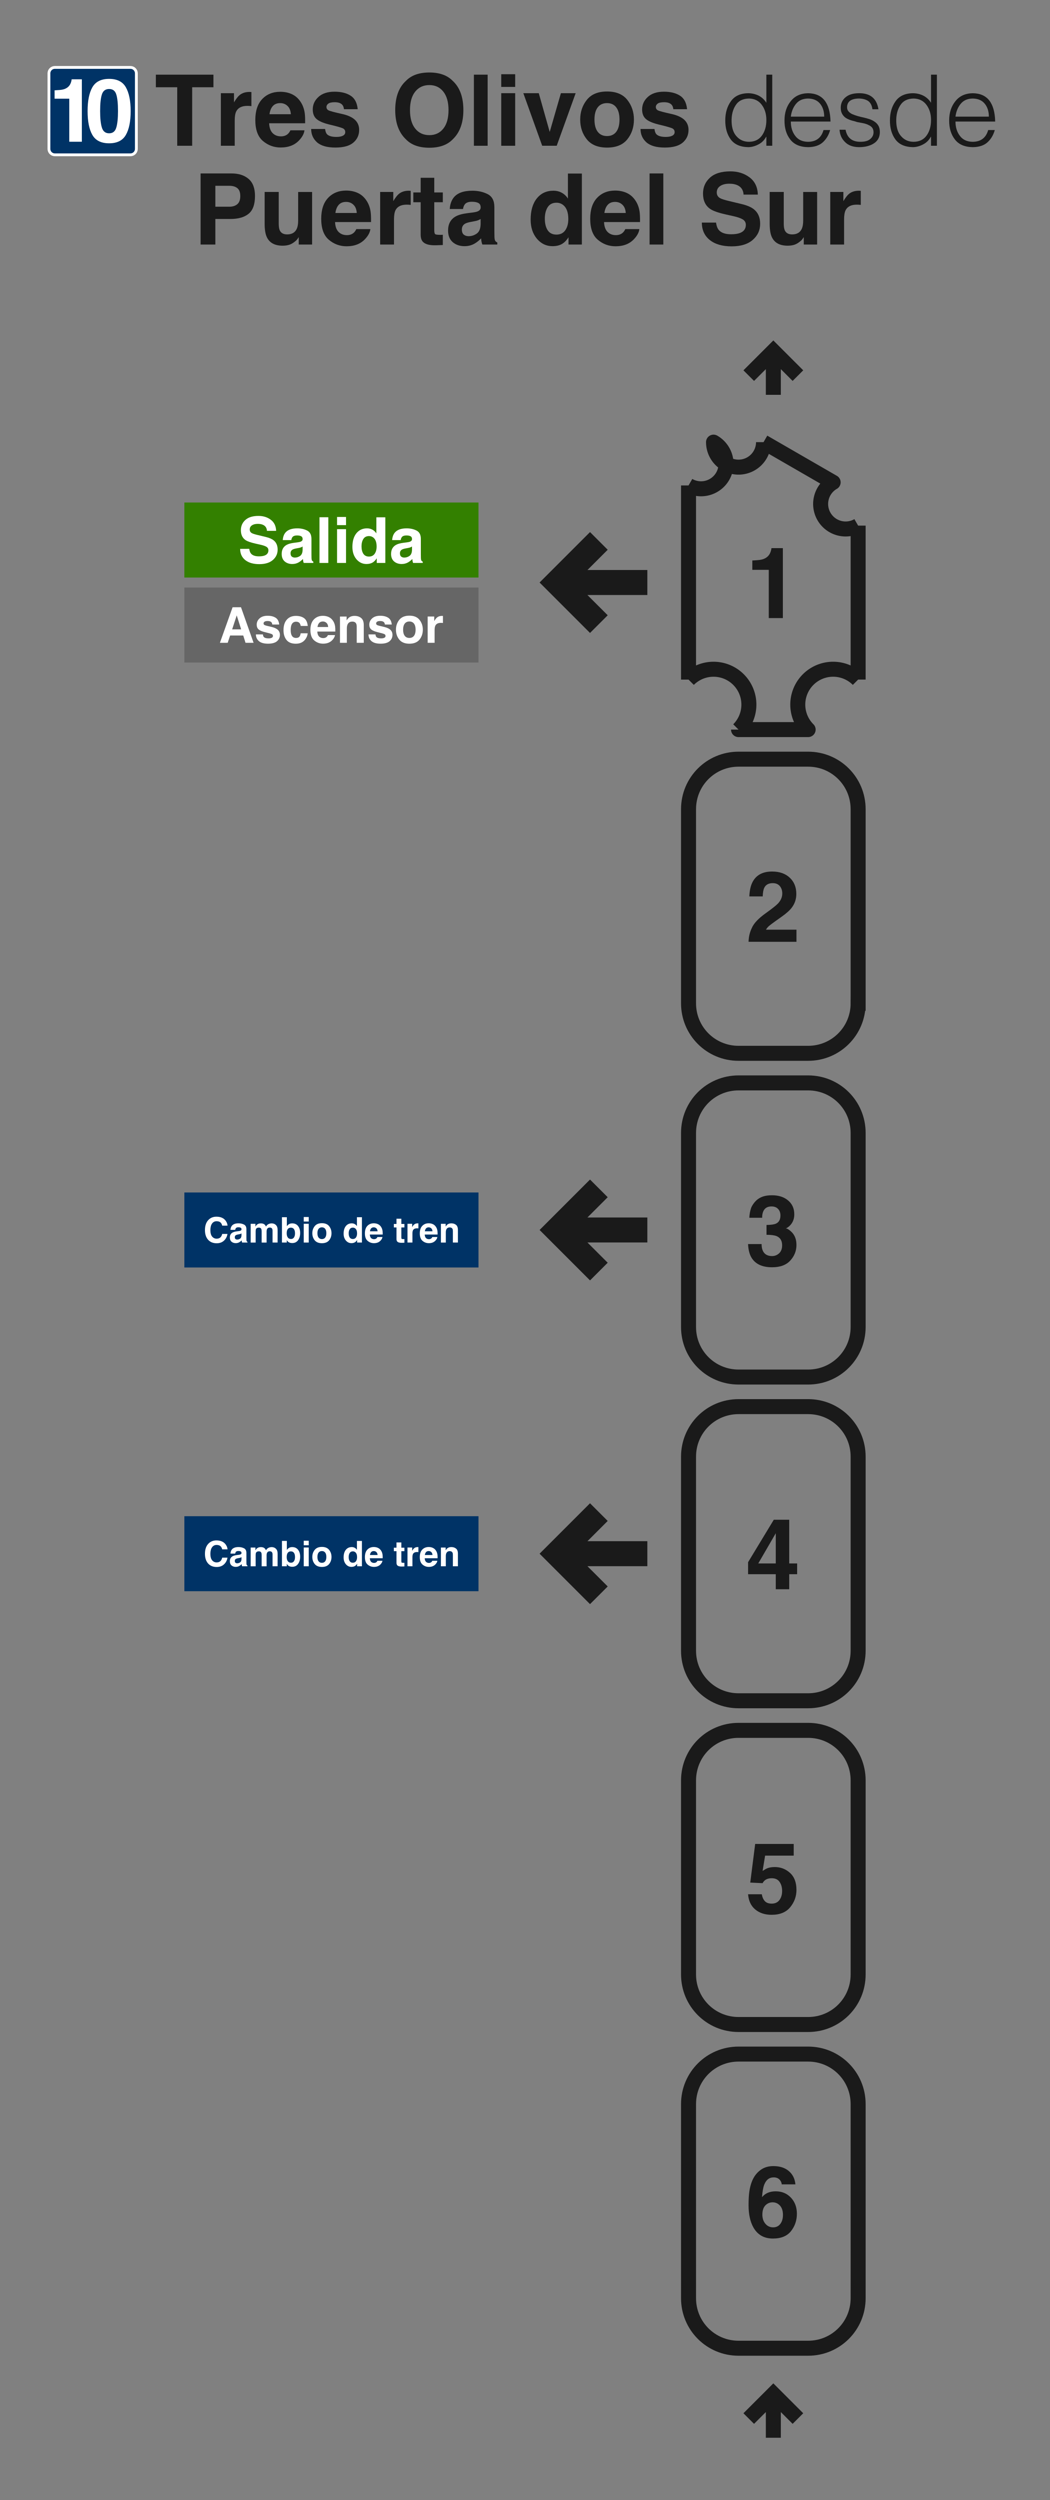 <?xml version="1.0" encoding="UTF-8" standalone="no"?>
<svg
   xmlns:dc="http://purl.org/dc/elements/1.1/"
   xmlns:cc="http://creativecommons.org/ns#"
   xmlns:rdf="http://www.w3.org/1999/02/22-rdf-syntax-ns#"
   xmlns:svg="http://www.w3.org/2000/svg"
   xmlns="http://www.w3.org/2000/svg"
   xmlns:sodipodi="http://sodipodi.sourceforge.net/DTD/sodipodi-0.dtd"
   xmlns:inkscape="http://www.inkscape.org/namespaces/inkscape"
   width="210mm"
   height="500mm"
   viewBox="0 0 210 500"
   version="1.1"
   id="svg309"
   sodipodi:docname="X3O_X.2_vertical.svg"
   inkscape:version="1.0.1 (3bc2e813f5, 2020-09-07)">
  <rect x="0" y="0" width="210" height="500" fill="#808080" stroke="none"/>
  <defs
     id="defs303" />
  <sodipodi:namedview
     id="base"
     pagecolor="#ffffff"
     bordercolor="#666666"
     borderopacity="1.0"
     inkscape:pageopacity="0.0"
     inkscape:pageshadow="2"
     inkscape:zoom="0.28028105"
     inkscape:cx="396.85039"
     inkscape:cy="944.88189"
     inkscape:document-units="mm"
     inkscape:current-layer="layer1"
     inkscape:document-rotation="0"
     showgrid="false"
     width="445.5mm"
     inkscape:snap-intersection-paths="true"
     inkscape:window-width="1366"
     inkscape:window-height="705"
     inkscape:window-x="-8"
     inkscape:window-y="-8"
     inkscape:window-maximized="1"
     height="480mm" />
  <g
     inkscape:label="Capa 1"
     inkscape:groupmode="layer"
     id="layer1"
     transform="translate(0,203)">
    <path
       id="rect311-01-6"
       style="fill:none;fill-rule:evenodd;stroke:#1a1a1a;stroke-width:3;stroke-miterlimit:4;stroke-dasharray:none"
       transform="matrix(0,-1,-1,0,0,0)"
       d="m -256.616,-171.627 h 38.825 c 5.54,0 10,4.46 10,10 v 13.92 c 0,5.54 -4.46,10 -10,10 h -38.825 c -5.54,0 -10,-4.46 -10,-10 v -13.92 c 0,-5.54 4.46,-10 10,-10 z" />
    <path
       id="rect311-01-6-1"
       style="fill:none;fill-rule:evenodd;stroke:#1a1a1a;stroke-width:3;stroke-miterlimit:4;stroke-dasharray:none"
       transform="matrix(0,-1,-1,0,0,0)"
       d="m -191.875,-171.627 h 38.825 c 5.54,0 10,4.46 10,10 v 13.92 c 0,5.54 -4.46,10 -10,10 h -38.825 c -5.54,0 -10,-4.46 -10,-10 v -13.92 c 0,-5.54 4.46,-10 10,-10 z" />
    <path
       id="rect311-01-6-3"
       style="fill:none;fill-rule:evenodd;stroke:#1a1a1a;stroke-width:3;stroke-miterlimit:4;stroke-dasharray:none"
       transform="matrix(0,-1,-1,0,0,0)"
       d="m -127.133,-171.627 h 38.825 c 5.54,0 10,4.46 10,10 v 13.92 c 0,5.54 -4.46,10 -10,10 h -38.825 c -5.54,0 -10,-4.46 -10,-10 v -13.92 c 0,-5.54 4.46,-10 10,-10 z" />
    <path
       id="rect311-01-6-2"
       style="fill:none;fill-rule:evenodd;stroke:#1a1a1a;stroke-width:3;stroke-miterlimit:4;stroke-dasharray:none"
       transform="matrix(0,-1,-1,0,0,0)"
       d="m -62.392,-171.627 h 38.825 c 5.54,0 10,4.46 10,10 v 13.92 c 0,5.54 -4.46,10 -10,10 h -38.825 c -5.54,0 -10,-4.46 -10,-10 v -13.92 c 0,-5.54 4.46,-10 10,-10 z" />
    <path
       id="rect311-01-6-20"
       style="fill:none;fill-rule:evenodd;stroke:#1a1a1a;stroke-width:3;stroke-miterlimit:4;stroke-dasharray:none"
       transform="matrix(0,-1,-1,0,0,0)"
       d="M 2.35,-171.627 H 41.175 c 5.54,0 10,4.46 10,10 v 13.92 c 0,5.54 -4.46,10 -10,10 H 2.35 c -5.54,0 -10,-4.46 -10,-10 v -13.92 c 0,-5.54 4.46,-10 10,-10 z" />
    <path
       id="path1296-6-5"
       style="vector-effect:none;fill:none;fill-opacity:1;stroke:#1a1a1a;stroke-width:3;stroke-linecap:butt;stroke-linejoin:round;stroke-miterlimit:4;stroke-dasharray:none;stroke-dashoffset:0;stroke-opacity:1"
       d="m 137.707,-67.09 v -38.827 m 33.92,38.826 v -30.789 m -23.92,40.79 h 13.92 m 0,-9.2e-4 a -10,10 0 0 0 10,-10 m -23.92,10.001 a -10,10 0 0 1 -10,-10 m 15,-47.487 13.92,8.037 m 0,0 a -10,10 0 0 1 5,8.66 M 152.707,-114.577 a -10,10 0 0 0 -10,0 -10,10 0 0 0 -5,8.66" />
    <path
       id="path1331-8"
       style="vector-effect:none;fill:none;fill-opacity:1;stroke:#1a1a1a;stroke-width:3;stroke-linecap:butt;stroke-linejoin:miter;stroke-miterlimit:4;stroke-dasharray:none;stroke-dashoffset:0;stroke-opacity:1"
       d="m 159.585,280.679 -4.918,-4.918 -4.918,4.918 m 4.918,3.84 v -8.759" />
    <path
       id="path1331-8-4"
       style="vector-effect:none;fill:none;fill-opacity:1;stroke:#1a1a1a;stroke-width:3;stroke-linecap:butt;stroke-linejoin:miter;stroke-miterlimit:4;stroke-dasharray:none;stroke-dashoffset:0;stroke-opacity:1"
       d="m 159.585,-127.88 -4.918,-4.918 -4.918,4.918 m 4.918,3.84 v -8.759" />
    <path
       style="color:#000000;font-style:normal;font-variant:normal;font-weight:normal;font-stretch:normal;font-size:medium;line-height:normal;font-family:sans-serif;font-variant-ligatures:normal;font-variant-position:normal;font-variant-caps:normal;font-variant-numeric:normal;font-variant-alternates:normal;font-variant-east-asian:normal;font-feature-settings:normal;font-variation-settings:normal;text-indent:0;text-align:start;text-decoration:none;text-decoration-line:none;text-decoration-style:solid;text-decoration-color:#000000;letter-spacing:normal;word-spacing:normal;text-transform:none;writing-mode:lr-tb;direction:ltr;text-orientation:mixed;dominant-baseline:auto;baseline-shift:baseline;text-anchor:start;white-space:normal;shape-padding:0;shape-margin:0;inline-size:0;clip-rule:nonzero;display:inline;overflow:visible;visibility:visible;isolation:auto;mix-blend-mode:normal;color-interpolation:sRGB;color-interpolation-filters:linearRGB;solid-color:#000000;solid-opacity:1;vector-effect:none;fill:#1a1a1a;fill-opacity:1;fill-rule:nonzero;stroke:#1a1a1a;stroke-width:1;stroke-linecap:butt;stroke-linejoin:miter;stroke-miterlimit:4;stroke-dasharray:none;stroke-dashoffset:0;stroke-opacity:1;color-rendering:auto;image-rendering:auto;shape-rendering:auto;text-rendering:auto;enable-background:accumulate;stop-color:#000000"
       d="m 128.97,-84.504 -12.689,1e-5 4.553,4.551 -2.83,2.828 -9.379,-9.379 9.379,-9.379 2.83,2.828 -4.553,4.551 12.689,10e-6 z"
       id="path1382"
       sodipodi:nodetypes="cccccccccc" />
    <path
       style="color:#000000;font-style:normal;font-variant:normal;font-weight:normal;font-stretch:normal;font-size:medium;line-height:normal;font-family:sans-serif;font-variant-ligatures:normal;font-variant-position:normal;font-variant-caps:normal;font-variant-numeric:normal;font-variant-alternates:normal;font-variant-east-asian:normal;font-feature-settings:normal;font-variation-settings:normal;text-indent:0;text-align:start;text-decoration:none;text-decoration-line:none;text-decoration-style:solid;text-decoration-color:#000000;letter-spacing:normal;word-spacing:normal;text-transform:none;writing-mode:lr-tb;direction:ltr;text-orientation:mixed;dominant-baseline:auto;baseline-shift:baseline;text-anchor:start;white-space:normal;shape-padding:0;shape-margin:0;inline-size:0;clip-rule:nonzero;display:inline;overflow:visible;visibility:visible;isolation:auto;mix-blend-mode:normal;color-interpolation:sRGB;color-interpolation-filters:linearRGB;solid-color:#000000;solid-opacity:1;vector-effect:none;fill:#1a1a1a;fill-opacity:1;fill-rule:nonzero;stroke:#1a1a1a;stroke-width:1;stroke-linecap:butt;stroke-linejoin:miter;stroke-miterlimit:4;stroke-dasharray:none;stroke-dashoffset:0;stroke-opacity:1;color-rendering:auto;image-rendering:auto;shape-rendering:auto;text-rendering:auto;enable-background:accumulate;stop-color:#000000"
       d="m 128.97,40.98 h -12.689 l 4.553,-4.551 -2.83,-2.828 -9.379,9.379 9.379,9.379 2.83,-2.828 -4.553,-4.551 12.689,-10e-6 z"
       id="path1382-2-6"
       sodipodi:nodetypes="cccccccccc" />
    <path
       style="color:#000000;font-style:normal;font-variant:normal;font-weight:normal;font-stretch:normal;font-size:medium;line-height:normal;font-family:sans-serif;font-variant-ligatures:normal;font-variant-position:normal;font-variant-caps:normal;font-variant-numeric:normal;font-variant-alternates:normal;font-variant-east-asian:normal;font-feature-settings:normal;font-variation-settings:normal;text-indent:0;text-align:start;text-decoration:none;text-decoration-line:none;text-decoration-style:solid;text-decoration-color:#000000;letter-spacing:normal;word-spacing:normal;text-transform:none;writing-mode:lr-tb;direction:ltr;text-orientation:mixed;dominant-baseline:auto;baseline-shift:baseline;text-anchor:start;white-space:normal;shape-padding:0;shape-margin:0;inline-size:0;clip-rule:nonzero;display:inline;overflow:visible;visibility:visible;isolation:auto;mix-blend-mode:normal;color-interpolation:sRGB;color-interpolation-filters:linearRGB;solid-color:#000000;solid-opacity:1;vector-effect:none;fill:#1a1a1a;fill-opacity:1;fill-rule:nonzero;stroke:#1a1a1a;stroke-width:1;stroke-linecap:butt;stroke-linejoin:miter;stroke-miterlimit:4;stroke-dasharray:none;stroke-dashoffset:0;stroke-opacity:1;color-rendering:auto;image-rendering:auto;shape-rendering:auto;text-rendering:auto;enable-background:accumulate;stop-color:#000000"
       d="m 128.97,109.72 h -12.689 l 4.553,4.551 -2.83,2.828 -9.379,-9.379 9.379,-9.379 2.83,2.828 -4.553,4.551 12.689,1e-5 z"
       id="path1382-2-9"
       sodipodi:nodetypes="cccccccccc" />
    <g
       aria-label="H Tres Olivos desde
Puerta del Sur"
       id="text1443-2-1"
       style="font-style:normal;font-variant:normal;font-weight:bold;font-stretch:normal;font-size:19.756px;line-height:1;font-family:Helvetica;-inkscape-font-specification:'Helvetica Bold';text-align:center;letter-spacing:0px;word-spacing:0px;text-anchor:middle;fill:#1a1a1a;fill-opacity:1;stroke-width:0.265">
      <path
         d="m 12.583,-173.851 v -14.219 h 2.942 v 5.421 h 5.556 v -5.421 h 2.952 v 14.219 h -2.952 v -6.347 h -5.556 v 6.347 z"
         style="font-style:normal;font-variant:normal;font-weight:bold;font-stretch:normal;font-family:Helvetica;-inkscape-font-specification:'Helvetica Bold';fill:#1a1a1a;fill-opacity:1;stroke-width:0.265"
         id="path163" />
      <path
         d="m 42.689,-188.069 v 2.518 h -4.254 v 11.701 h -2.99 v -11.701 h -4.273 v -2.518 z"
         style="font-style:normal;font-variant:normal;font-weight:bold;font-stretch:normal;font-family:Helvetica;-inkscape-font-specification:'Helvetica Bold';fill:#1a1a1a;fill-opacity:1;stroke-width:0.265"
         id="path165" />
      <path
         d="m 49.914,-184.616 q 0.077,0 0.125,0.01 0.058,0 0.241,0.01 v 2.817 q -0.26,-0.029 -0.463,-0.039 -0.203,-0.01 -0.328,-0.01 -1.659,0 -2.228,1.08 -0.318,0.608 -0.318,1.871 v 5.026 h -2.768 v -10.514 h 2.624 v 1.833 q 0.637,-1.051 1.109,-1.437 0.772,-0.646 2.006,-0.646 z"
         style="font-style:normal;font-variant:normal;font-weight:bold;font-stretch:normal;font-family:Helvetica;-inkscape-font-specification:'Helvetica Bold';fill:#1a1a1a;fill-opacity:1;stroke-width:0.265"
         id="path167" />
      <path
         d="m 56.039,-182.378 q -0.955,0 -1.486,0.598 -0.521,0.598 -0.656,1.621 h 4.273 q -0.068,-1.09 -0.666,-1.65 -0.588,-0.569 -1.466,-0.569 z m 0,-2.267 q 1.312,0 2.363,0.492 1.051,0.492 1.736,1.553 0.617,0.936 0.801,2.17 0.106,0.723 0.087,2.084 H 53.83 q 0.058,1.582 0.994,2.219 0.569,0.396 1.37,0.396 0.849,0 1.379,-0.482 0.289,-0.26 0.511,-0.723 h 2.807 q -0.106,0.936 -0.974,1.9 -1.35,1.534 -3.781,1.534 -2.006,0 -3.54,-1.293 -1.534,-1.293 -1.534,-4.206 0,-2.73 1.379,-4.186 1.389,-1.457 3.598,-1.457 z m 0.193,0 z"
         style="font-style:normal;font-variant:normal;font-weight:bold;font-stretch:normal;font-family:Helvetica;-inkscape-font-specification:'Helvetica Bold';fill:#1a1a1a;fill-opacity:1;stroke-width:0.265"
         id="path169" />
      <path
         d="m 65.02,-177.208 q 0.087,0.733 0.376,1.042 0.511,0.55 1.891,0.55 0.81,0 1.283,-0.241 0.482,-0.241 0.482,-0.723 0,-0.463 -0.386,-0.704 -0.386,-0.241 -2.865,-0.83 -1.785,-0.444 -2.518,-1.109 -0.733,-0.656 -0.733,-1.891 0,-1.457 1.138,-2.498 1.148,-1.051 3.222,-1.051 1.968,0 3.203,0.791 1.244,0.781 1.428,2.711 h -2.749 q -0.058,-0.531 -0.299,-0.839 -0.453,-0.559 -1.543,-0.559 -0.897,0 -1.283,0.28 -0.376,0.28 -0.376,0.656 0,0.473 0.405,0.685 0.405,0.222 2.865,0.762 1.64,0.386 2.46,1.167 0.81,0.791 0.81,1.977 0,1.563 -1.167,2.556 -1.158,0.984 -3.588,0.984 -2.479,0 -3.666,-1.042 -1.177,-1.051 -1.177,-2.672 z m 2.103,-7.437 z"
         style="font-style:normal;font-variant:normal;font-weight:bold;font-stretch:normal;font-family:Helvetica;-inkscape-font-specification:'Helvetica Bold';fill:#1a1a1a;fill-opacity:1;stroke-width:0.265"
         id="path171" />
      <path
         d="m 85.865,-175.973 q 1.765,0 2.797,-1.302 1.042,-1.302 1.042,-3.704 0,-2.392 -1.042,-3.695 -1.032,-1.312 -2.797,-1.312 -1.765,0 -2.817,1.302 -1.051,1.302 -1.051,3.704 0,2.402 1.051,3.704 1.051,1.302 2.817,1.302 z m 6.81,-5.006 q 0,3.83 -2.151,5.865 -1.611,1.659 -4.659,1.659 -3.048,0 -4.659,-1.659 -2.161,-2.035 -2.161,-5.865 0,-3.907 2.161,-5.865 1.611,-1.659 4.659,-1.659 3.048,0 4.659,1.659 2.151,1.958 2.151,5.865 z m -6.81,-7.524 z"
         style="font-style:normal;font-variant:normal;font-weight:bold;font-stretch:normal;font-family:Helvetica;-inkscape-font-specification:'Helvetica Bold';fill:#1a1a1a;fill-opacity:1;stroke-width:0.265"
         id="path173" />
      <path
         d="m 97.528,-173.851 h -2.749 v -14.219 h 2.749 z"
         style="font-style:normal;font-variant:normal;font-weight:bold;font-stretch:normal;font-family:Helvetica;-inkscape-font-specification:'Helvetica Bold';fill:#1a1a1a;fill-opacity:1;stroke-width:0.265"
         id="path175" />
      <path
         d="m 103.036,-185.619 h -2.788 v -2.537 h 2.788 z m -2.788,1.254 h 2.788 v 10.514 h -2.788 z"
         style="font-style:normal;font-variant:normal;font-weight:bold;font-stretch:normal;font-family:Helvetica;-inkscape-font-specification:'Helvetica Bold';fill:#1a1a1a;fill-opacity:1;stroke-width:0.265"
         id="path177" />
      <path
         d="m 112.181,-184.365 h 2.952 l -3.791,10.514 h -2.904 l -3.772,-10.514 h 3.087 l 2.19,7.756 z"
         style="font-style:normal;font-variant:normal;font-weight:bold;font-stretch:normal;font-family:Helvetica;-inkscape-font-specification:'Helvetica Bold';fill:#1a1a1a;fill-opacity:1;stroke-width:0.265"
         id="path179" />
      <path
         d="m 121.402,-175.79 q 1.206,0 1.852,-0.859 0.646,-0.859 0.646,-2.441 0,-1.582 -0.646,-2.431 -0.646,-0.859 -1.852,-0.859 -1.206,0 -1.862,0.859 -0.646,0.849 -0.646,2.431 0,1.582 0.646,2.441 0.656,0.859 1.862,0.859 z m 5.383,-3.299 q 0,2.315 -1.331,3.965 -1.331,1.64 -4.042,1.64 -2.711,0 -4.042,-1.64 -1.331,-1.65 -1.331,-3.965 0,-2.277 1.331,-3.945 1.331,-1.669 4.042,-1.669 2.711,0 4.042,1.669 1.331,1.669 1.331,3.945 z m -5.373,-5.556 z"
         style="font-style:normal;font-variant:normal;font-weight:bold;font-stretch:normal;font-family:Helvetica;-inkscape-font-specification:'Helvetica Bold';fill:#1a1a1a;fill-opacity:1;stroke-width:0.265"
         id="path181" />
      <path
         d="m 130.894,-177.208 q 0.087,0.733 0.376,1.042 0.511,0.55 1.891,0.55 0.81,0 1.283,-0.241 0.482,-0.241 0.482,-0.723 0,-0.463 -0.386,-0.704 -0.386,-0.241 -2.865,-0.83 -1.785,-0.444 -2.518,-1.109 -0.733,-0.656 -0.733,-1.891 0,-1.457 1.138,-2.498 1.148,-1.051 3.222,-1.051 1.968,0 3.203,0.791 1.244,0.781 1.428,2.711 h -2.749 q -0.058,-0.531 -0.299,-0.839 -0.453,-0.559 -1.543,-0.559 -0.897,0 -1.283,0.28 -0.376,0.28 -0.376,0.656 0,0.473 0.405,0.685 0.405,0.222 2.865,0.762 1.64,0.386 2.46,1.167 0.81,0.791 0.81,1.977 0,1.563 -1.167,2.556 -1.158,0.984 -3.588,0.984 -2.479,0 -3.666,-1.042 -1.177,-1.051 -1.177,-2.672 z m 2.103,-7.437 z"
         style="font-style:normal;font-variant:normal;font-weight:bold;font-stretch:normal;font-family:Helvetica;-inkscape-font-specification:'Helvetica Bold';fill:#1a1a1a;fill-opacity:1;stroke-width:0.265"
         id="path183" />
      <path
         d="m 153.274,-179.002 q 0,1.871 -0.878,3.096 -0.887,1.244 -2.585,1.264 -1.514,0 -2.469,-1.061 -0.965,-1.013 -1.023,-2.952 -0.058,-1.968 0.81,-3.299 0.849,-1.322 2.682,-1.341 1.64,0.039 2.547,1.264 0.916,1.225 0.916,3.029 z m 0,-3.444 v 0 q -0.598,-0.945 -1.563,-1.437 -0.974,-0.473 -2.093,-0.473 -2.334,0.039 -3.444,1.611 -1.119,1.563 -1.119,3.801 -0.019,2.305 1.08,3.81 1.109,1.524 3.54,1.563 1.023,-0.019 2.035,-0.559 0.984,-0.511 1.514,-1.514 h 0.048 v 1.794 h 1.177 v -14.219 h -1.177 z"
         style="font-style:normal;font-variant:normal;font-weight:normal;font-stretch:normal;font-family:'Helvetica Light';-inkscape-font-specification:'Helvetica Light, '"
         id="path185" />
      <path
         d="m 158.164,-179.677 q 0.183,-1.505 1.032,-2.547 0.849,-1.051 2.412,-1.071 1.592,0.019 2.421,1.051 0.81,1.003 0.81,2.566 z m 7.939,0.984 q -0.135,-5.624 -4.495,-5.662 -2.219,0.039 -3.444,1.572 -1.264,1.543 -1.264,3.859 -0.019,2.305 1.129,3.791 1.148,1.524 3.579,1.563 1.929,-0.019 2.981,-0.994 1.023,-0.945 1.437,-2.431 h -1.322 q -0.656,2.334 -3.096,2.354 -1.707,-0.019 -2.576,-1.206 -0.868,-1.148 -0.868,-2.846 z"
         style="font-style:normal;font-variant:normal;font-weight:normal;font-stretch:normal;font-family:'Helvetica Light';-inkscape-font-specification:'Helvetica Light, '"
         id="path187" />
      <path
         d="m 167.907,-177.053 q 0.097,1.486 1.09,2.45 0.984,1.013 2.807,1.032 1.833,0 3,-0.772 1.148,-0.752 1.167,-2.219 0,-0.743 -0.26,-1.244 -0.28,-0.511 -0.752,-0.83 -0.453,-0.328 -1.042,-0.531 -0.598,-0.193 -1.225,-0.338 -1.264,-0.251 -2.238,-0.666 -0.473,-0.222 -0.743,-0.54 -0.299,-0.328 -0.299,-0.83 0.019,-1.698 2.305,-1.756 1.129,0 1.881,0.473 0.733,0.492 0.887,1.678 h 1.206 q -0.531,-3.28 -3.955,-3.212 -1.698,0.019 -2.624,0.81 -0.965,0.801 -0.965,2.113 0,0.723 0.289,1.225 0.28,0.492 0.752,0.81 0.473,0.289 1.071,0.473 0.299,0.097 0.588,0.154 0.28,0.077 0.579,0.183 0.627,0.116 1.225,0.232 0.289,0.058 0.569,0.154 0.28,0.087 0.473,0.203 0.473,0.193 0.752,0.55 0.26,0.357 0.26,0.907 0,0.772 -0.617,1.312 -0.608,0.569 -1.91,0.588 -2.595,0.058 -3.068,-2.412 z"
         style="font-style:normal;font-variant:normal;font-weight:normal;font-stretch:normal;font-family:'Helvetica Light';-inkscape-font-specification:'Helvetica Light, '"
         id="path189" />
      <path
         d="m 186.206,-179.002 q 0,1.871 -0.878,3.096 -0.887,1.244 -2.585,1.264 -1.514,0 -2.469,-1.061 -0.965,-1.013 -1.023,-2.952 -0.058,-1.968 0.81,-3.299 0.849,-1.322 2.682,-1.341 1.64,0.039 2.547,1.264 0.916,1.225 0.916,3.029 z m 0,-3.444 v 0 q -0.598,-0.945 -1.563,-1.437 -0.974,-0.473 -2.093,-0.473 -2.334,0.039 -3.444,1.611 -1.119,1.563 -1.119,3.801 -0.019,2.305 1.08,3.81 1.109,1.524 3.54,1.563 1.023,-0.019 2.035,-0.559 0.984,-0.511 1.514,-1.514 h 0.048 v 1.794 h 1.177 v -14.219 h -1.177 z"
         style="font-style:normal;font-variant:normal;font-weight:normal;font-stretch:normal;font-family:'Helvetica Light';-inkscape-font-specification:'Helvetica Light, '"
         id="path191" />
      <path
         d="m 191.097,-179.677 q 0.183,-1.505 1.032,-2.547 0.849,-1.051 2.412,-1.071 1.592,0.019 2.421,1.051 0.81,1.003 0.81,2.566 z m 7.939,0.984 q -0.135,-5.624 -4.495,-5.662 -2.219,0.039 -3.444,1.572 -1.264,1.543 -1.264,3.859 -0.019,2.305 1.129,3.791 1.148,1.524 3.579,1.563 1.929,-0.019 2.981,-0.994 1.023,-0.945 1.437,-2.431 h -1.322 q -0.656,2.334 -3.096,2.354 -1.707,-0.019 -2.576,-1.206 -0.868,-1.148 -0.868,-2.846 z"
         style="font-style:normal;font-variant:normal;font-weight:normal;font-stretch:normal;font-family:'Helvetica Light';-inkscape-font-specification:'Helvetica Light, '"
         id="path193" />
      <path
         d="m 48.057,-163.79 q 0,-1.109 -0.588,-1.582 -0.579,-0.473 -1.63,-0.473 h -2.768 v 4.186 h 2.768 q 1.051,0 1.63,-0.511 0.588,-0.511 0.588,-1.621 z m 2.942,-0.019 q 0,2.518 -1.273,3.559 -1.273,1.042 -3.637,1.042 h -3.019 v 5.113 H 40.118 v -14.219 h 6.193 q 2.141,0 3.415,1.1 1.273,1.1 1.273,3.405 z"
         style="font-style:normal;font-variant:normal;font-weight:bold;font-stretch:normal;font-family:Helvetica;-inkscape-font-specification:'Helvetica Bold';fill:#1a1a1a;fill-opacity:1;stroke-width:0.265"
         id="path195" />
      <path
         d="m 55.745,-164.61 v 6.338 q 0,0.897 0.212,1.35 0.376,0.801 1.476,0.801 1.408,0 1.929,-1.138 0.27,-0.617 0.27,-1.63 v -5.72 h 2.788 v 10.514 h -2.672 v -1.486 q -0.039,0.048 -0.193,0.289 -0.154,0.241 -0.367,0.424 -0.646,0.579 -1.254,0.791 -0.598,0.212 -1.408,0.212 -2.334,0 -3.145,-1.678 -0.453,-0.926 -0.453,-2.73 v -6.338 z m 1.929,-0.28 z"
         style="font-style:normal;font-variant:normal;font-weight:bold;font-stretch:normal;font-family:Helvetica;-inkscape-font-specification:'Helvetica Bold';fill:#1a1a1a;fill-opacity:1;stroke-width:0.265"
         id="path197" />
      <path
         d="m 69.221,-162.623 q -0.955,0 -1.486,0.598 -0.521,0.598 -0.656,1.621 h 4.273 q -0.068,-1.09 -0.666,-1.65 -0.588,-0.569 -1.466,-0.569 z m 0,-2.267 q 1.312,0 2.363,0.492 1.051,0.492 1.736,1.553 0.617,0.936 0.801,2.17 0.106,0.723 0.087,2.084 h -7.196 q 0.058,1.582 0.994,2.219 0.569,0.396 1.37,0.396 0.849,0 1.379,-0.482 0.289,-0.26 0.511,-0.723 h 2.807 q -0.106,0.936 -0.974,1.9 -1.35,1.534 -3.781,1.534 -2.006,0 -3.54,-1.293 -1.534,-1.293 -1.534,-4.206 0,-2.73 1.379,-4.186 1.389,-1.457 3.598,-1.457 z m 0.193,0 z"
         style="font-style:normal;font-variant:normal;font-weight:bold;font-stretch:normal;font-family:Helvetica;-inkscape-font-specification:'Helvetica Bold';fill:#1a1a1a;fill-opacity:1;stroke-width:0.265"
         id="path199" />
      <path
         d="m 81.771,-164.86 q 0.077,0 0.125,0.01 0.058,0 0.241,0.01 v 2.817 q -0.26,-0.029 -0.463,-0.039 -0.203,-0.01 -0.328,-0.01 -1.659,0 -2.228,1.08 -0.318,0.608 -0.318,1.871 v 5.026 h -2.768 v -10.514 h 2.624 v 1.833 q 0.637,-1.051 1.109,-1.437 0.772,-0.646 2.006,-0.646 z"
         style="font-style:normal;font-variant:normal;font-weight:bold;font-stretch:normal;font-family:Helvetica;-inkscape-font-specification:'Helvetica Bold';fill:#1a1a1a;fill-opacity:1;stroke-width:0.265"
         id="path201" />
      <path
         d="m 82.668,-162.555 v -1.958 h 1.466 v -2.932 h 2.72 v 2.932 h 1.707 v 1.958 h -1.707 v 5.556 q 0,0.646 0.164,0.81 0.164,0.154 1.003,0.154 0.125,0 0.26,0 0.145,-0.01 0.28,-0.019 v 2.055 l -1.302,0.048 q -1.949,0.068 -2.662,-0.675 -0.463,-0.473 -0.463,-1.457 v -6.473 z"
         style="font-style:normal;font-variant:normal;font-weight:bold;font-stretch:normal;font-family:Helvetica;-inkscape-font-specification:'Helvetica Bold';fill:#1a1a1a;fill-opacity:1;stroke-width:0.265"
         id="path203" />
      <path
         d="m 96.124,-159.208 q -0.26,0.164 -0.531,0.27 -0.26,0.097 -0.723,0.183 l -0.617,0.116 q -0.868,0.154 -1.244,0.376 -0.637,0.376 -0.637,1.167 0,0.704 0.386,1.023 0.395,0.309 0.955,0.309 0.887,0 1.63,-0.521 0.752,-0.521 0.781,-1.9 z m -1.669,-1.283 q 0.762,-0.097 1.09,-0.241 0.588,-0.251 0.588,-0.781 0,-0.646 -0.453,-0.887 -0.444,-0.251 -1.312,-0.251 -0.974,0 -1.379,0.482 -0.289,0.357 -0.386,0.965 h -2.653 q 0.087,-1.379 0.772,-2.267 1.09,-1.389 3.743,-1.389 1.727,0 3.068,0.685 1.341,0.685 1.341,2.585 v 4.823 q 0,0.502 0.019,1.215 0.029,0.54 0.164,0.733 0.135,0.193 0.405,0.318 v 0.405 h -2.99 q -0.125,-0.318 -0.174,-0.598 -0.048,-0.28 -0.077,-0.637 -0.569,0.617 -1.312,1.051 -0.887,0.511 -2.006,0.511 -1.428,0 -2.363,-0.81 -0.926,-0.82 -0.926,-2.315 0,-1.939 1.495,-2.807 0.82,-0.473 2.412,-0.675 z m 0.145,-4.399 z"
         style="font-style:normal;font-variant:normal;font-weight:bold;font-stretch:normal;font-family:Helvetica;-inkscape-font-specification:'Helvetica Bold';fill:#1a1a1a;fill-opacity:1;stroke-width:0.265"
         id="path205" />
      <path
         d="m 110.681,-164.86 q 0.955,0 1.698,0.424 0.743,0.415 1.206,1.158 v -5.016 h 2.788 v 14.199 h -2.672 v -1.457 q -0.588,0.936 -1.341,1.36 -0.752,0.424 -1.871,0.424 -1.842,0 -3.106,-1.486 -1.254,-1.495 -1.254,-3.83 0,-2.691 1.235,-4.235 1.244,-1.543 3.318,-1.543 z m 0.598,8.778 q 1.167,0 1.775,-0.868 0.608,-0.868 0.608,-2.248 0,-1.929 -0.974,-2.759 -0.598,-0.502 -1.389,-0.502 -1.206,0 -1.775,0.916 -0.559,0.907 -0.559,2.257 0,1.457 0.569,2.334 0.579,0.868 1.746,0.868 z"
         style="font-style:normal;font-variant:normal;font-weight:bold;font-stretch:normal;font-family:Helvetica;-inkscape-font-specification:'Helvetica Bold';fill:#1a1a1a;fill-opacity:1;stroke-width:0.265"
         id="path207" />
      <path
         d="m 123.018,-162.623 q -0.955,0 -1.486,0.598 -0.521,0.598 -0.656,1.621 H 125.15 q -0.068,-1.09 -0.666,-1.65 -0.588,-0.569 -1.466,-0.569 z m 0,-2.267 q 1.312,0 2.363,0.492 1.051,0.492 1.736,1.553 0.617,0.936 0.801,2.17 0.106,0.723 0.087,2.084 h -7.196 q 0.058,1.582 0.994,2.219 0.569,0.396 1.37,0.396 0.849,0 1.379,-0.482 0.289,-0.26 0.511,-0.723 h 2.807 q -0.106,0.936 -0.974,1.9 -1.35,1.534 -3.781,1.534 -2.006,0 -3.54,-1.293 -1.534,-1.293 -1.534,-4.206 0,-2.73 1.379,-4.186 1.389,-1.457 3.598,-1.457 z m 0.193,0 z"
         style="font-style:normal;font-variant:normal;font-weight:bold;font-stretch:normal;font-family:Helvetica;-inkscape-font-specification:'Helvetica Bold';fill:#1a1a1a;fill-opacity:1;stroke-width:0.265"
         id="path209" />
      <path
         d="m 132.664,-154.095 h -2.749 v -14.219 h 2.749 z"
         style="font-style:normal;font-variant:normal;font-weight:bold;font-stretch:normal;font-family:Helvetica;-inkscape-font-specification:'Helvetica Bold';fill:#1a1a1a;fill-opacity:1;stroke-width:0.265"
         id="path211" />
      <path
         d="m 143.208,-158.484 q 0.135,0.974 0.531,1.457 0.723,0.878 2.479,0.878 1.051,0 1.707,-0.232 1.244,-0.444 1.244,-1.65 0,-0.704 -0.617,-1.09 -0.617,-0.376 -1.939,-0.666 l -1.505,-0.338 q -2.219,-0.502 -3.068,-1.09 -1.437,-0.984 -1.437,-3.077 0,-1.91 1.389,-3.174 1.389,-1.264 4.08,-1.264 2.248,0 3.83,1.196 1.592,1.186 1.669,3.453 h -2.855 q -0.077,-1.283 -1.119,-1.823 -0.695,-0.357 -1.727,-0.357 -1.148,0 -1.833,0.463 -0.685,0.463 -0.685,1.293 0,0.762 0.675,1.138 0.434,0.251 1.852,0.588 l 2.45,0.588 q 1.611,0.386 2.431,1.032 1.273,1.003 1.273,2.904 0,1.949 -1.495,3.241 -1.486,1.283 -4.206,1.283 -2.778,0 -4.37,-1.264 -1.592,-1.273 -1.592,-3.492 z m 2.884,-10.264 z"
         style="font-style:normal;font-variant:normal;font-weight:bold;font-stretch:normal;font-family:Helvetica;-inkscape-font-specification:'Helvetica Bold';fill:#1a1a1a;fill-opacity:1;stroke-width:0.265"
         id="path213" />
      <path
         d="m 156.751,-164.61 v 6.338 q 0,0.897 0.212,1.35 0.376,0.801 1.476,0.801 1.408,0 1.929,-1.138 0.27,-0.617 0.27,-1.63 v -5.72 h 2.788 v 10.514 h -2.672 v -1.486 q -0.039,0.048 -0.193,0.289 -0.154,0.241 -0.367,0.424 -0.646,0.579 -1.254,0.791 -0.598,0.212 -1.408,0.212 -2.334,0 -3.145,-1.678 -0.453,-0.926 -0.453,-2.73 v -6.338 z m 1.929,-0.28 z"
         style="font-style:normal;font-variant:normal;font-weight:bold;font-stretch:normal;font-family:Helvetica;-inkscape-font-specification:'Helvetica Bold';fill:#1a1a1a;fill-opacity:1;stroke-width:0.265"
         id="path215" />
      <path
         d="m 171.79,-164.86 q 0.077,0 0.125,0.01 0.058,0 0.241,0.01 v 2.817 q -0.26,-0.029 -0.463,-0.039 -0.203,-0.01 -0.328,-0.01 -1.659,0 -2.228,1.08 -0.318,0.608 -0.318,1.871 v 5.026 h -2.768 v -10.514 h 2.624 v 1.833 q 0.637,-1.051 1.109,-1.437 0.772,-0.646 2.006,-0.646 z"
         style="font-style:normal;font-variant:normal;font-weight:bold;font-stretch:normal;font-family:Helvetica;-inkscape-font-specification:'Helvetica Bold';fill:#1a1a1a;fill-opacity:1;stroke-width:0.265"
         id="path217" />
    </g>
    <g
       aria-label="H"
       id="text1443-2-1-2"
       style="font-style:normal;font-variant:normal;font-weight:bold;font-stretch:normal;font-size:19.756px;line-height:1;font-family:Helvetica;-inkscape-font-specification:'Helvetica Bold';text-align:center;letter-spacing:0px;word-spacing:0px;text-anchor:middle;fill:#ff0000;fill-opacity:1;stroke-width:0.265">
      <path
         d="m 12.583,-173.851 v -14.219 h 2.942 v 5.421 h 5.556 v -5.421 h 2.952 v 14.219 h -2.952 v -6.347 h -5.556 v 6.347 z"
         style="font-style:normal;font-variant:normal;font-weight:bold;font-stretch:normal;font-family:Helvetica;-inkscape-font-specification:'Helvetica Bold';fill:#ff0000;fill-opacity:1;stroke-width:0.265"
         id="path160" />
    </g>
    <g
       aria-label="1"
       id="text1443-6-8"
       style="font-style:normal;font-variant:normal;font-weight:bold;font-stretch:normal;font-size:19.756px;line-height:1;font-family:Helvetica;-inkscape-font-specification:'Helvetica Bold';text-align:center;letter-spacing:0px;word-spacing:0px;text-anchor:middle;fill:#1a1a1a;fill-opacity:1;stroke-width:0.265">
      <path
         d="m 150.466,-89.04 v -1.871 q 1.302,-0.058 1.823,-0.174 0.83,-0.183 1.35,-0.733 0.357,-0.376 0.54,-1.003 0.106,-0.376 0.106,-0.559 h 2.286 v 13.987 h -2.817 v -9.646 z"
         style="font-style:normal;font-variant:normal;font-weight:bold;font-stretch:normal;font-family:Helvetica;-inkscape-font-specification:'Helvetica Bold';fill:#1a1a1a;fill-opacity:1;stroke-width:0.265"
         id="path157" />
    </g>
    <g
       aria-label="2"
       id="text1443-6-8-1"
       style="font-style:normal;font-variant:normal;font-weight:bold;font-stretch:normal;font-size:19.756px;line-height:1;font-family:Helvetica;-inkscape-font-specification:'Helvetica Bold';text-align:center;letter-spacing:0px;word-spacing:0px;text-anchor:middle;fill:#1a1a1a;fill-opacity:1;stroke-width:0.265">
      <path
         d="m 149.713,-14.653 q 0.039,-1.505 0.646,-2.749 0.588,-1.399 2.778,-2.961 1.9,-1.36 2.46,-1.949 0.859,-0.916 0.859,-2.006 0,-0.887 -0.492,-1.476 -0.492,-0.588 -1.408,-0.588 -1.254,0 -1.707,0.936 -0.26,0.54 -0.309,1.717 h -2.672 q 0.068,-1.785 0.646,-2.884 1.1,-2.093 3.907,-2.093 2.219,0 3.531,1.235 1.312,1.225 1.312,3.251 0,1.553 -0.926,2.759 -0.608,0.801 -1.997,1.785 l -1.1,0.781 q -1.032,0.733 -1.418,1.061 -0.376,0.328 -0.637,0.762 h 6.106 v 2.421 z"
         style="font-style:normal;font-variant:normal;font-weight:bold;font-stretch:normal;font-family:Helvetica;-inkscape-font-specification:'Helvetica Bold';fill:#1a1a1a;fill-opacity:1;stroke-width:0.265"
         id="path154" />
    </g>
    <g
       aria-label="3"
       id="text1443-6-8-7"
       style="font-style:normal;font-variant:normal;font-weight:bold;font-stretch:normal;font-size:19.756px;line-height:1;font-family:Helvetica;-inkscape-font-specification:'Helvetica Bold';text-align:center;letter-spacing:0px;word-spacing:0px;text-anchor:middle;fill:#1a1a1a;fill-opacity:1;stroke-width:0.265">
      <path
         d="m 152.318,45.796 q 0,0.839 0.27,1.389 0.502,1.013 1.823,1.013 0.81,0 1.408,-0.55 0.608,-0.559 0.608,-1.601 0,-1.379 -1.119,-1.842 -0.637,-0.26 -2.006,-0.26 v -1.968 q 1.341,-0.019 1.871,-0.26 0.916,-0.405 0.916,-1.64 0,-0.801 -0.473,-1.302 -0.463,-0.502 -1.312,-0.502 -0.974,0 -1.437,0.617 -0.453,0.617 -0.434,1.65 h -2.566 q 0.039,-1.042 0.357,-1.977 0.338,-0.82 1.061,-1.514 0.54,-0.492 1.283,-0.752 0.743,-0.26 1.823,-0.26 2.006,0 3.232,1.042 1.235,1.032 1.235,2.778 0,1.235 -0.733,2.084 -0.463,0.531 -0.965,0.723 0.376,0 1.08,0.646 1.051,0.974 1.051,2.662 0,1.775 -1.235,3.125 -1.225,1.341 -3.637,1.341 -2.971,0 -4.129,-1.939 -0.608,-1.032 -0.675,-2.701 z"
         style="font-style:normal;font-variant:normal;font-weight:bold;font-stretch:normal;font-family:Helvetica;-inkscape-font-specification:'Helvetica Bold';fill:#1a1a1a;fill-opacity:1;stroke-width:0.265"
         id="path151" />
    </g>
    <g
       aria-label="4"
       id="text1443-6-8-6"
       style="font-style:normal;font-variant:normal;font-weight:bold;font-stretch:normal;font-size:19.756px;line-height:1;font-family:Helvetica;-inkscape-font-specification:'Helvetica Bold';text-align:center;letter-spacing:0px;word-spacing:0px;text-anchor:middle;fill:#1a1a1a;fill-opacity:1;stroke-width:0.265">
      <path
         d="m 159.427,111.82 h -1.582 v 3.01 h -2.691 v -3.01 h -5.537 v -2.402 l 5.141,-8.489 h 3.087 v 8.74 h 1.582 z m -4.273,-2.151 v -6.039 l -3.502,6.039 z"
         style="font-style:normal;font-variant:normal;font-weight:bold;font-stretch:normal;font-family:Helvetica;-inkscape-font-specification:'Helvetica Bold';fill:#1a1a1a;fill-opacity:1;stroke-width:0.265"
         id="path148" />
    </g>
    <g
       aria-label="5"
       id="text1443-6-8-4"
       style="font-style:normal;font-variant:normal;font-weight:bold;font-stretch:normal;font-size:19.756px;line-height:1;font-family:Helvetica;-inkscape-font-specification:'Helvetica Bold';text-align:center;letter-spacing:0px;word-spacing:0px;text-anchor:middle;fill:#1a1a1a;fill-opacity:1;stroke-width:0.265">
      <path
         d="m 152.356,175.829 q 0.164,0.897 0.627,1.389 0.463,0.482 1.35,0.482 1.022,0 1.553,-0.714 0.54,-0.723 0.54,-1.814 0,-1.071 -0.502,-1.804 -0.502,-0.743 -1.563,-0.743 -0.502,0 -0.868,0.125 -0.646,0.232 -0.974,0.859 l -2.469,-0.116 0.984,-7.727 h 7.707 v 2.334 h -5.72 l -0.502,3.058 q 0.637,-0.415 0.994,-0.55 0.598,-0.222 1.457,-0.222 1.736,0 3.029,1.167 1.293,1.167 1.293,3.396 0,1.939 -1.244,3.463 -1.244,1.524 -3.723,1.524 -1.997,0 -3.28,-1.071 -1.283,-1.071 -1.428,-3.039 z"
         style="font-style:normal;font-variant:normal;font-weight:bold;font-stretch:normal;font-family:Helvetica;-inkscape-font-specification:'Helvetica Bold';fill:#1a1a1a;fill-opacity:1;stroke-width:0.265"
         id="path145" />
    </g>
    <g
       aria-label="6"
       id="text1443-6-8-67"
       style="font-style:normal;font-variant:normal;font-weight:bold;font-stretch:normal;font-size:19.756px;line-height:1;font-family:Helvetica;-inkscape-font-specification:'Helvetica Bold';text-align:center;letter-spacing:0px;word-spacing:0px;text-anchor:middle;fill:#1a1a1a;fill-opacity:1;stroke-width:0.265">
      <path
         d="m 152.472,239.885 q 0,1.129 0.608,1.842 0.608,0.714 1.543,0.714 0.916,0 1.437,-0.685 0.531,-0.695 0.531,-1.794 0,-1.225 -0.598,-1.871 -0.598,-0.656 -1.466,-0.656 -0.704,0 -1.244,0.424 -0.81,0.627 -0.81,2.026 z m 3.868,-6.039 q 0,-0.338 -0.26,-0.743 -0.444,-0.656 -1.341,-0.656 -1.341,0 -1.91,1.505 -0.309,0.83 -0.424,2.45 0.511,-0.608 1.186,-0.887 0.675,-0.28 1.543,-0.28 1.862,0 3.048,1.264 1.196,1.264 1.196,3.232 0,1.958 -1.167,3.453 -1.167,1.495 -3.627,1.495 -2.643,0 -3.897,-2.209 -0.974,-1.727 -0.974,-4.457 0,-1.601 0.135,-2.604 0.241,-1.785 0.936,-2.971 0.598,-1.013 1.563,-1.63 0.974,-0.617 2.325,-0.617 1.949,0 3.106,1.003 1.158,0.994 1.302,2.653 z"
         style="font-style:normal;font-variant:normal;font-weight:bold;font-stretch:normal;font-family:Helvetica;-inkscape-font-specification:'Helvetica Bold';fill:#1a1a1a;fill-opacity:1;stroke-width:0.265"
         id="path142" />
    </g>
    <g
       id="g177"
       transform="translate(-125.193,-176.72)">
      <path
         id="rect311-01-6-20-1-7-3"
         style="fill:#003366;fill-opacity:1;fill-rule:evenodd;stroke:none;stroke-width:1.995;stroke-miterlimit:4;stroke-dasharray:none"
         d="m 162.067,212.2 h 58.825 v 15 h -58.825 z" />
      <g
         aria-label="Cambio de tren"
         id="text1657-5-9"
         style="font-style:normal;font-variant:normal;font-weight:normal;font-stretch:normal;font-size:7.056px;line-height:1;font-family:Helvetica;-inkscape-font-specification:Helvetica;text-align:center;letter-spacing:0px;word-spacing:0px;text-anchor:middle;fill:#ffffff;fill-opacity:1;stroke-width:0.265">
        <path
           d="m 166.184,219.719 q 0,-1.33 0.713,-2.05 0.62,-0.627 1.578,-0.627 1.282,0 1.874,0.841 0.327,0.472 0.351,0.947 h -1.061 q -0.103,-0.365 -0.265,-0.551 -0.289,-0.331 -0.858,-0.331 -0.579,0 -0.913,0.469 -0.334,0.465 -0.334,1.319 0,0.854 0.351,1.282 0.355,0.424 0.899,0.424 0.558,0 0.851,-0.365 0.162,-0.196 0.269,-0.589 h 1.051 q -0.138,0.83 -0.706,1.35 -0.565,0.52 -1.45,0.52 -1.096,0 -1.723,-0.703 -0.627,-0.706 -0.627,-1.936 z m 2.26,-2.735 z"
           style="font-style:normal;font-variant:normal;font-weight:bold;font-stretch:normal;font-size:7.056px;font-family:Helvetica;-inkscape-font-specification:Helvetica;text-align:center;text-anchor:middle;fill:#ffffff;fill-opacity:1;stroke-width:0.265"
           id="path117" />
        <path
           d="m 173.491,220.39 q -0.093,0.059 -0.189,0.097 -0.093,0.035 -0.258,0.066 l -0.22,0.041 q -0.31,0.055 -0.444,0.134 -0.227,0.134 -0.227,0.417 0,0.251 0.138,0.365 0.141,0.11 0.341,0.11 0.317,0 0.582,-0.186 0.269,-0.186 0.279,-0.679 z m -0.596,-0.458 q 0.272,-0.034 0.389,-0.086 0.21,-0.09 0.21,-0.279 0,-0.231 -0.162,-0.317 -0.158,-0.09 -0.469,-0.09 -0.348,0 -0.493,0.172 -0.103,0.127 -0.138,0.345 h -0.947 q 0.031,-0.493 0.276,-0.81 0.389,-0.496 1.337,-0.496 0.617,0 1.096,0.245 0.479,0.245 0.479,0.923 v 1.723 q 0,0.179 0.007,0.434 0.01,0.193 0.059,0.262 0.048,0.069 0.145,0.114 v 0.145 h -1.068 q -0.045,-0.114 -0.062,-0.214 -0.017,-0.1 -0.028,-0.227 -0.203,0.22 -0.469,0.376 -0.317,0.183 -0.717,0.183 -0.51,0 -0.844,-0.289 -0.331,-0.293 -0.331,-0.827 0,-0.692 0.534,-1.003 0.293,-0.169 0.861,-0.241 z m 0.052,-1.571 z"
           style="font-style:normal;font-variant:normal;font-weight:bold;font-stretch:normal;font-size:7.056px;font-family:Helvetica;-inkscape-font-specification:Helvetica;text-align:center;text-anchor:middle;fill:#ffffff;fill-opacity:1;stroke-width:0.265"
           id="path119" />
        <path
           d="m 179.54,218.378 q 0.248,0 0.489,0.097 0.241,0.097 0.438,0.338 0.158,0.196 0.214,0.482 0.034,0.189 0.034,0.555 l -0.007,2.367 h -1.006 v -2.391 q 0,-0.214 -0.069,-0.351 -0.131,-0.262 -0.482,-0.262 -0.407,0 -0.562,0.338 -0.079,0.179 -0.079,0.431 v 2.236 h -0.989 v -2.236 q 0,-0.334 -0.069,-0.486 -0.124,-0.272 -0.486,-0.272 -0.42,0 -0.565,0.272 -0.079,0.155 -0.079,0.462 v 2.26 h -0.996 v -3.748 h 0.954 v 0.548 q 0.183,-0.293 0.345,-0.417 0.286,-0.22 0.741,-0.22 0.431,0 0.696,0.189 0.214,0.176 0.324,0.451 0.193,-0.331 0.479,-0.486 0.303,-0.155 0.675,-0.155 z"
           style="font-style:normal;font-variant:normal;font-weight:bold;font-stretch:normal;font-size:7.056px;font-family:Helvetica;-inkscape-font-specification:Helvetica;text-align:center;text-anchor:middle;fill:#ffffff;fill-opacity:1;stroke-width:0.265"
           id="path121" />
        <path
           d="m 183.647,218.378 q 0.741,0 1.158,0.534 0.42,0.534 0.42,1.378 0,0.875 -0.413,1.45 -0.413,0.575 -1.154,0.575 -0.465,0 -0.748,-0.186 -0.169,-0.11 -0.365,-0.386 v 0.472 h -0.961 v -5.071 h 0.978 v 1.805 q 0.186,-0.262 0.41,-0.4 0.265,-0.172 0.675,-0.172 z m -0.251,3.128 q 0.379,0 0.589,-0.307 0.21,-0.307 0.21,-0.806 0,-0.4 -0.103,-0.661 -0.196,-0.496 -0.723,-0.496 -0.534,0 -0.734,0.486 -0.103,0.258 -0.103,0.668 0,0.482 0.214,0.799 0.214,0.317 0.651,0.317 z"
           style="font-style:normal;font-variant:normal;font-weight:bold;font-stretch:normal;font-size:7.056px;font-family:Helvetica;-inkscape-font-specification:Helvetica;text-align:center;text-anchor:middle;fill:#ffffff;fill-opacity:1;stroke-width:0.265"
           id="path123" />
        <path
           d="m 186.937,218.013 h -0.996 v -0.906 h 0.996 z m -0.996,0.448 h 0.996 v 3.755 h -0.996 z"
           style="font-style:normal;font-variant:normal;font-weight:bold;font-stretch:normal;font-size:7.056px;font-family:Helvetica;-inkscape-font-specification:Helvetica;text-align:center;text-anchor:middle;fill:#ffffff;fill-opacity:1;stroke-width:0.265"
           id="path125" />
        <path
           d="m 189.572,221.524 q 0.431,0 0.661,-0.307 0.231,-0.307 0.231,-0.872 0,-0.565 -0.231,-0.868 -0.231,-0.307 -0.661,-0.307 -0.431,0 -0.665,0.307 -0.231,0.303 -0.231,0.868 0,0.565 0.231,0.872 0.234,0.307 0.665,0.307 z m 1.922,-1.178 q 0,0.827 -0.475,1.416 -0.475,0.586 -1.444,0.586 -0.968,0 -1.443,-0.586 -0.475,-0.589 -0.475,-1.416 0,-0.813 0.475,-1.409 0.475,-0.596 1.443,-0.596 0.968,0 1.444,0.596 0.475,0.596 0.475,1.409 z m -1.919,-1.984 z"
           style="font-style:normal;font-variant:normal;font-weight:bold;font-stretch:normal;font-size:7.056px;font-family:Helvetica;-inkscape-font-specification:Helvetica;text-align:center;text-anchor:middle;fill:#ffffff;fill-opacity:1;stroke-width:0.265"
           id="path127" />
        <path
           d="m 195.543,218.372 q 0.341,0 0.606,0.152 0.265,0.148 0.431,0.413 v -1.791 h 0.996 v 5.071 H 196.621 v -0.52 q -0.21,0.334 -0.479,0.486 -0.269,0.152 -0.668,0.152 -0.658,0 -1.109,-0.531 -0.448,-0.534 -0.448,-1.368 0,-0.961 0.441,-1.512 0.444,-0.551 1.185,-0.551 z m 0.214,3.135 q 0.417,0 0.634,-0.31 0.217,-0.31 0.217,-0.803 0,-0.689 -0.348,-0.985 -0.214,-0.179 -0.496,-0.179 -0.431,0 -0.634,0.327 -0.2,0.324 -0.2,0.806 0,0.52 0.203,0.834 0.207,0.31 0.624,0.31 z"
           style="font-style:normal;font-variant:normal;font-weight:bold;font-stretch:normal;font-size:7.056px;font-family:Helvetica;-inkscape-font-specification:Helvetica;text-align:center;text-anchor:middle;fill:#ffffff;fill-opacity:1;stroke-width:0.265"
           id="path129" />
        <path
           d="m 199.949,219.171 q -0.341,0 -0.531,0.214 -0.186,0.214 -0.234,0.579 h 1.526 q -0.024,-0.389 -0.238,-0.589 -0.21,-0.203 -0.524,-0.203 z m 0,-0.81 q 0.469,0 0.844,0.176 0.376,0.176 0.62,0.555 0.22,0.334 0.286,0.775 0.038,0.258 0.031,0.744 h -2.57 q 0.021,0.565 0.355,0.792 0.203,0.141 0.489,0.141 0.303,0 0.493,-0.172 0.103,-0.093 0.183,-0.258 h 1.003 q -0.038,0.334 -0.348,0.679 -0.482,0.548 -1.35,0.548 -0.717,0 -1.264,-0.462 -0.548,-0.462 -0.548,-1.502 0,-0.975 0.493,-1.495 0.496,-0.52 1.285,-0.52 z m 0.069,0 z"
           style="font-style:normal;font-variant:normal;font-weight:bold;font-stretch:normal;font-size:7.056px;font-family:Helvetica;-inkscape-font-specification:Helvetica;text-align:center;text-anchor:middle;fill:#ffffff;fill-opacity:1;stroke-width:0.265"
           id="path131" />
        <path
           d="m 203.966,219.195 v -0.699 h 0.524 v -1.047 h 0.972 v 1.047 h 0.61 v 0.699 h -0.61 v 1.984 q 0,0.231 0.059,0.289 0.059,0.055 0.358,0.055 0.045,0 0.093,0 0.052,-0.003 0.1,-0.007 v 0.734 l -0.465,0.017 q -0.696,0.024 -0.951,-0.241 -0.165,-0.169 -0.165,-0.52 v -2.312 z"
           style="font-style:normal;font-variant:normal;font-weight:bold;font-stretch:normal;font-size:7.056px;font-family:Helvetica;-inkscape-font-specification:Helvetica;text-align:center;text-anchor:middle;fill:#ffffff;fill-opacity:1;stroke-width:0.265"
           id="path133" />
        <path
           d="m 208.741,218.372 q 0.028,0 0.045,0.003 0.021,0 0.086,0.003 v 1.006 q -0.093,-0.01 -0.165,-0.014 -0.072,-0.003 -0.117,-0.003 -0.593,0 -0.796,0.386 -0.114,0.217 -0.114,0.668 v 1.795 h -0.989 v -3.755 h 0.937 v 0.655 q 0.227,-0.376 0.396,-0.513 0.276,-0.231 0.717,-0.231 z"
           style="font-style:normal;font-variant:normal;font-weight:bold;font-stretch:normal;font-size:7.056px;font-family:Helvetica;-inkscape-font-specification:Helvetica;text-align:center;text-anchor:middle;fill:#ffffff;fill-opacity:1;stroke-width:0.265"
           id="path135" />
        <path
           d="m 210.928,219.171 q -0.341,0 -0.531,0.214 -0.186,0.214 -0.234,0.579 h 1.526 q -0.024,-0.389 -0.238,-0.589 -0.21,-0.203 -0.524,-0.203 z m 0,-0.81 q 0.469,0 0.844,0.176 0.376,0.176 0.62,0.555 0.22,0.334 0.286,0.775 0.038,0.258 0.031,0.744 h -2.57 q 0.021,0.565 0.355,0.792 0.203,0.141 0.489,0.141 0.303,0 0.493,-0.172 0.103,-0.093 0.183,-0.258 h 1.003 q -0.038,0.334 -0.348,0.679 -0.482,0.548 -1.35,0.548 -0.717,0 -1.264,-0.462 -0.548,-0.462 -0.548,-1.502 0,-0.975 0.493,-1.495 0.496,-0.52 1.285,-0.52 z m 0.069,0 z"
           style="font-style:normal;font-variant:normal;font-weight:bold;font-stretch:normal;font-size:7.056px;font-family:Helvetica;-inkscape-font-specification:Helvetica;text-align:center;text-anchor:middle;fill:#ffffff;fill-opacity:1;stroke-width:0.265"
           id="path137" />
        <path
           d="m 215.452,218.372 q 0.582,0 0.951,0.307 0.372,0.303 0.372,1.009 v 2.529 h -1.006 v -2.284 q 0,-0.296 -0.079,-0.455 -0.145,-0.289 -0.551,-0.289 -0.5,0 -0.686,0.424 -0.097,0.224 -0.097,0.572 v 2.033 h -0.978 v -3.748 h 0.947 v 0.548 q 0.189,-0.289 0.358,-0.417 0.303,-0.227 0.768,-0.227 z m -0.362,-0.01 z"
           style="font-style:normal;font-variant:normal;font-weight:bold;font-stretch:normal;font-size:7.056px;font-family:Helvetica;-inkscape-font-specification:Helvetica;text-align:center;text-anchor:middle;fill:#ffffff;fill-opacity:1;stroke-width:0.265"
           id="path139" />
      </g>
    </g>
    <g
       id="g789-8"
       transform="matrix(0.141,0,0,0.141,-64.627,-249.098)">
      <path
         fill="#FFCC00"
         stroke="#ffffff"
         stroke-width="4"
         d="m 651.764,538.134 c 0,4.644 -3.764,8.407 -8.407,8.407 h -107.186 c -4.643,0 -8.407,-3.764 -8.407,-8.407 v -107.186 c 0,-4.643 3.764,-8.407 8.407,-8.407 h 107.187 c 4.643,0 8.407,3.764 8.407,8.407 z"
         id="path4-56-2"
         style="fill:#003366;fill-opacity:1" />
      <g
         aria-label="10"
         id="text189-46-4"
         style="font-size:125.106px;line-height:1;font-family:Helvetica;-inkscape-font-specification:Helvetica;text-align:center;letter-spacing:-18px;word-spacing:0px;text-anchor:middle;fill:#ffffff;fill-opacity:1;stroke-width:7.819"
         transform="translate(473.764,391.541)">
        <path
           d="M 62.014,75.362 V 63.511 q 8.247,-0.367 11.545,-1.1 5.253,-1.161 8.552,-4.643 2.26,-2.382 3.421,-6.353 0.672,-2.382 0.672,-3.543 H 100.682 V 136.449 H 82.845 V 75.362 Z"
           style="font-weight:bold;fill:#ffffff;fill-opacity:1;stroke-width:7.819"
           id="path14-85-7" />
        <path
           d="m 126.604,93.016 q 0,15.272 2.505,23.396 2.505,8.063 10.263,8.063 7.758,0 10.14,-8.063 2.443,-8.125 2.443,-23.396 0,-16.005 -2.443,-23.702 -2.382,-7.697 -10.14,-7.697 -7.758,0 -10.263,7.697 -2.505,7.697 -2.505,23.702 z m 12.767,-45.754 q 16.921,0 23.702,11.912 6.842,11.912 6.842,33.842 0,21.93 -6.842,33.781 -6.781,11.851 -23.702,11.851 -16.921,0 -23.763,-11.851 -6.781,-11.851 -6.781,-33.781 0,-21.93 6.781,-33.842 6.842,-11.912 23.763,-11.912 z"
           style="font-weight:bold;fill:#ffffff;fill-opacity:1;stroke-width:7.819"
           id="path16-7-3" />
      </g>
    </g>
    <g
       id="g195"
       transform="translate(424.341,-124.218)">
      <g
         id="g100"
         transform="translate(-679.017,-190.484)">
        <path
           id="rect311-01-6-20-1-6-5"
           style="fill:#338000;fill-opacity:1;fill-rule:evenodd;stroke:none;stroke-width:1.995;stroke-miterlimit:4;stroke-dasharray:none"
           d="m 291.549,212.2 h 58.825 v 15 h -58.825 z" />
        <g
           aria-label="Salida"
           id="text1657-3-8"
           style="font-style:normal;font-variant:normal;font-weight:bold;font-stretch:normal;font-size:12.7px;line-height:1;font-family:Helvetica;-inkscape-font-specification:'Helvetica Bold';text-align:start;letter-spacing:0px;word-spacing:0px;text-anchor:start;fill:#ffffff;fill-opacity:1;stroke-width:0.265">
          <path
             d="m 304.526,221.464 q 0.087,0.626 0.341,0.936 0.465,0.564 1.594,0.564 0.676,0 1.098,-0.149 0.8,-0.285 0.8,-1.06 0,-0.453 -0.397,-0.701 -0.397,-0.242 -1.246,-0.428 l -0.967,-0.217 q -1.426,-0.322 -1.972,-0.701 -0.924,-0.633 -0.924,-1.978 0,-1.228 0.893,-2.04 0.893,-0.812 2.623,-0.812 1.445,0 2.462,0.769 1.023,0.763 1.073,2.22 h -1.836 q -0.05,-0.825 -0.719,-1.172 -0.446,-0.229 -1.11,-0.229 -0.738,0 -1.178,0.298 -0.44,0.298 -0.44,0.831 0,0.49 0.434,0.732 0.279,0.161 1.191,0.378 l 1.575,0.378 q 1.036,0.248 1.563,0.664 0.819,0.645 0.819,1.867 0,1.253 -0.961,2.084 -0.955,0.825 -2.704,0.825 -1.786,0 -2.809,-0.812 -1.023,-0.819 -1.023,-2.245 z m 1.854,-6.598 z"
             style="font-style:normal;font-variant:normal;font-weight:bold;font-stretch:normal;font-size:12.7px;font-family:Helvetica;-inkscape-font-specification:'Helvetica Bold';text-align:start;text-anchor:start;fill:#ffffff;fill-opacity:1;stroke-width:0.265"
             id="path85" />
          <path
             d="m 315.198,220.999 q -0.167,0.105 -0.341,0.174 -0.167,0.062 -0.465,0.118 l -0.397,0.074 q -0.558,0.099 -0.8,0.242 -0.409,0.242 -0.409,0.75 0,0.453 0.248,0.657 0.254,0.198 0.614,0.198 0.571,0 1.048,-0.335 0.484,-0.335 0.502,-1.222 z m -1.073,-0.825 q 0.49,-0.062 0.701,-0.155 0.378,-0.161 0.378,-0.502 0,-0.415 -0.291,-0.571 -0.285,-0.161 -0.843,-0.161 -0.626,0 -0.887,0.31 -0.186,0.229 -0.248,0.62 h -1.705 q 0.056,-0.887 0.496,-1.457 0.701,-0.893 2.406,-0.893 1.11,0 1.972,0.44 0.862,0.44 0.862,1.662 v 3.101 q 0,0.322 0.012,0.781 0.019,0.347 0.105,0.471 0.087,0.124 0.26,0.205 v 0.26 h -1.922 q -0.081,-0.205 -0.112,-0.384 -0.031,-0.18 -0.05,-0.409 -0.366,0.397 -0.843,0.676 -0.571,0.329 -1.29,0.329 -0.918,0 -1.519,-0.521 -0.595,-0.527 -0.595,-1.488 0,-1.246 0.961,-1.805 0.527,-0.304 1.55,-0.434 z m 0.093,-2.828 z"
             style="font-style:normal;font-variant:normal;font-weight:bold;font-stretch:normal;font-size:12.7px;font-family:Helvetica;-inkscape-font-specification:'Helvetica Bold';text-align:start;text-anchor:start;fill:#ffffff;fill-opacity:1;stroke-width:0.265"
             id="path87" />
          <path
             d="m 320.339,224.285 h -1.767 v -9.141 h 1.767 z"
             style="font-style:normal;font-variant:normal;font-weight:bold;font-stretch:normal;font-size:12.7px;font-family:Helvetica;-inkscape-font-specification:'Helvetica Bold';text-align:start;text-anchor:start;fill:#ffffff;fill-opacity:1;stroke-width:0.265"
             id="path89" />
          <path
             d="m 323.88,216.72 h -1.792 v -1.631 h 1.792 z m -1.792,0.806 h 1.792 v 6.759 h -1.792 z"
             style="font-style:normal;font-variant:normal;font-weight:bold;font-stretch:normal;font-size:12.7px;font-family:Helvetica;-inkscape-font-specification:'Helvetica Bold';text-align:start;text-anchor:start;fill:#ffffff;fill-opacity:1;stroke-width:0.265"
             id="path91" />
          <path
             d="m 328.084,217.365 q 0.614,0 1.091,0.273 0.477,0.267 0.775,0.744 v -3.225 h 1.792 v 9.128 h -1.718 v -0.936 q -0.378,0.602 -0.862,0.874 -0.484,0.273 -1.203,0.273 -1.184,0 -1.997,-0.955 -0.806,-0.961 -0.806,-2.462 0,-1.73 0.794,-2.722 0.8,-0.992 2.133,-0.992 z m 0.384,5.643 q 0.75,0 1.141,-0.558 0.391,-0.558 0.391,-1.445 0,-1.24 -0.626,-1.774 -0.384,-0.322 -0.893,-0.322 -0.775,0 -1.141,0.589 -0.36,0.583 -0.36,1.451 0,0.936 0.366,1.501 0.372,0.558 1.122,0.558 z"
             style="font-style:normal;font-variant:normal;font-weight:bold;font-stretch:normal;font-size:12.7px;font-family:Helvetica;-inkscape-font-specification:'Helvetica Bold';text-align:start;text-anchor:start;fill:#ffffff;fill-opacity:1;stroke-width:0.265"
             id="path93" />
          <path
             d="m 337.076,220.999 q -0.167,0.105 -0.341,0.174 -0.167,0.062 -0.465,0.118 l -0.397,0.074 q -0.558,0.099 -0.8,0.242 -0.409,0.242 -0.409,0.75 0,0.453 0.248,0.657 0.254,0.198 0.614,0.198 0.571,0 1.048,-0.335 0.484,-0.335 0.502,-1.222 z m -1.073,-0.825 q 0.49,-0.062 0.701,-0.155 0.378,-0.161 0.378,-0.502 0,-0.415 -0.291,-0.571 -0.285,-0.161 -0.843,-0.161 -0.626,0 -0.887,0.31 -0.186,0.229 -0.248,0.62 h -1.705 q 0.056,-0.887 0.496,-1.457 0.701,-0.893 2.406,-0.893 1.11,0 1.972,0.44 0.862,0.44 0.862,1.662 v 3.101 q 0,0.322 0.012,0.781 0.019,0.347 0.105,0.471 0.087,0.124 0.26,0.205 v 0.26 h -1.922 q -0.081,-0.205 -0.112,-0.384 -0.031,-0.18 -0.05,-0.409 -0.366,0.397 -0.843,0.676 -0.571,0.329 -1.29,0.329 -0.918,0 -1.519,-0.521 -0.595,-0.527 -0.595,-1.488 0,-1.246 0.961,-1.805 0.527,-0.304 1.55,-0.434 z m 0.093,-2.828 z"
             style="font-style:normal;font-variant:normal;font-weight:bold;font-stretch:normal;font-size:12.7px;font-family:Helvetica;-inkscape-font-specification:'Helvetica Bold';text-align:start;text-anchor:start;fill:#ffffff;fill-opacity:1;stroke-width:0.265"
             id="path95" />
        </g>
      </g>
      <g
         id="g95"
         transform="translate(-614.276,-173.485)">
        <path
           id="rect311-01-6-20-1-6-8"
           style="fill:#666666;fill-opacity:1;fill-rule:evenodd;stroke:none;stroke-width:1.995;stroke-miterlimit:4;stroke-dasharray:none"
           d="m 226.808,212.2 h 58.825 v 15 h -58.825 z" />
        <g
           aria-label="Ascensor"
           id="text1657-3-2"
           style="font-style:normal;font-variant:normal;font-weight:bold;font-stretch:normal;font-size:9.878px;line-height:1;font-family:Helvetica;-inkscape-font-specification:'Helvetica Bold';text-align:start;letter-spacing:0px;word-spacing:0px;text-anchor:start;fill:#ffffff;fill-opacity:1;stroke-width:0.265">
          <path
             d="m 236.364,220.568 h 1.804 l -0.887,-2.797 z m 0.092,-4.423 h 1.678 l 2.518,7.109 h -1.611 l -0.458,-1.461 h -2.619 l -0.492,1.461 h -1.553 z m 0.83,0 z"
             style="font-style:normal;font-variant:normal;font-weight:bold;font-stretch:normal;font-size:9.878px;font-family:Helvetica;-inkscape-font-specification:'Helvetica Bold';text-align:start;text-anchor:start;fill:#ffffff;fill-opacity:1;stroke-width:0.265"
             id="path99" />
          <path
             d="m 242.513,221.576 q 0.043,0.367 0.188,0.521 0.256,0.275 0.945,0.275 0.405,0 0.641,-0.121 0.241,-0.121 0.241,-0.362 0,-0.232 -0.193,-0.352 -0.193,-0.121 -1.432,-0.415 -0.892,-0.222 -1.259,-0.555 -0.367,-0.328 -0.367,-0.945 0,-0.728 0.569,-1.249 0.574,-0.526 1.611,-0.526 0.984,0 1.601,0.396 0.622,0.391 0.714,1.355 h -1.375 q -0.029,-0.265 -0.15,-0.42 -0.227,-0.28 -0.772,-0.28 -0.449,0 -0.641,0.14 -0.188,0.14 -0.188,0.328 0,0.236 0.203,0.342 0.203,0.111 1.432,0.381 0.82,0.193 1.23,0.584 0.405,0.396 0.405,0.989 0,0.781 -0.584,1.278 -0.579,0.492 -1.794,0.492 -1.24,0 -1.833,-0.521 -0.588,-0.526 -0.588,-1.336 z m 1.051,-3.719 z"
             style="font-style:normal;font-variant:normal;font-weight:bold;font-stretch:normal;font-size:9.878px;font-family:Helvetica;-inkscape-font-specification:'Helvetica Bold';text-align:start;text-anchor:start;fill:#ffffff;fill-opacity:1;stroke-width:0.265"
             id="path101" />
          <path
             d="m 250.076,219.883 q -0.039,-0.294 -0.198,-0.531 -0.232,-0.318 -0.719,-0.318 -0.695,0 -0.95,0.69 -0.135,0.367 -0.135,0.974 0,0.579 0.135,0.931 0.246,0.656 0.926,0.656 0.482,0 0.685,-0.26 0.203,-0.26 0.246,-0.675 h 1.404 q -0.048,0.627 -0.453,1.186 -0.646,0.902 -1.915,0.902 -1.268,0 -1.867,-0.752 -0.598,-0.752 -0.598,-1.953 0,-1.355 0.661,-2.108 0.661,-0.752 1.823,-0.752 0.989,0 1.616,0.444 0.632,0.444 0.748,1.568 z m -0.931,-2.026 z"
             style="font-style:normal;font-variant:normal;font-weight:bold;font-stretch:normal;font-size:9.878px;font-family:Helvetica;-inkscape-font-specification:'Helvetica Bold';text-align:start;text-anchor:start;fill:#ffffff;fill-opacity:1;stroke-width:0.265"
             id="path103" />
          <path
             d="m 254.504,218.991 q -0.477,0 -0.743,0.299 -0.26,0.299 -0.328,0.81 h 2.137 q -0.034,-0.545 -0.333,-0.825 -0.294,-0.285 -0.733,-0.285 z m 0,-1.133 q 0.656,0 1.182,0.246 0.526,0.246 0.868,0.777 0.309,0.468 0.4,1.085 0.053,0.362 0.043,1.042 h -3.598 q 0.029,0.791 0.497,1.109 0.285,0.198 0.685,0.198 0.424,0 0.69,-0.241 0.145,-0.13 0.256,-0.362 h 1.404 q -0.053,0.468 -0.487,0.95 -0.675,0.767 -1.891,0.767 -1.003,0 -1.77,-0.646 -0.767,-0.646 -0.767,-2.103 0,-1.365 0.69,-2.093 0.695,-0.728 1.799,-0.728 z m 0.097,0 z"
             style="font-style:normal;font-variant:normal;font-weight:bold;font-stretch:normal;font-size:9.878px;font-family:Helvetica;-inkscape-font-specification:'Helvetica Bold';text-align:start;text-anchor:start;fill:#ffffff;fill-opacity:1;stroke-width:0.265"
             id="path105" />
          <path
             d="m 260.836,217.872 q 0.815,0 1.331,0.429 0.521,0.424 0.521,1.413 v 3.54 h -1.408 v -3.198 q 0,-0.415 -0.111,-0.637 -0.203,-0.405 -0.772,-0.405 -0.699,0 -0.96,0.593 -0.135,0.314 -0.135,0.801 v 2.846 h -1.37 v -5.248 h 1.326 v 0.767 q 0.265,-0.405 0.502,-0.584 0.424,-0.318 1.076,-0.318 z m -0.506,-0.015 z"
             style="font-style:normal;font-variant:normal;font-weight:bold;font-stretch:normal;font-size:9.878px;font-family:Helvetica;-inkscape-font-specification:'Helvetica Bold';text-align:start;text-anchor:start;fill:#ffffff;fill-opacity:1;stroke-width:0.265"
             id="path107" />
          <path
             d="m 265.028,221.576 q 0.043,0.367 0.188,0.521 0.256,0.275 0.945,0.275 0.405,0 0.641,-0.121 0.241,-0.121 0.241,-0.362 0,-0.232 -0.193,-0.352 -0.193,-0.121 -1.432,-0.415 -0.892,-0.222 -1.259,-0.555 -0.367,-0.328 -0.367,-0.945 0,-0.728 0.569,-1.249 0.574,-0.526 1.611,-0.526 0.984,0 1.601,0.396 0.622,0.391 0.714,1.355 h -1.375 q -0.029,-0.265 -0.15,-0.42 -0.227,-0.28 -0.772,-0.28 -0.449,0 -0.641,0.14 -0.188,0.14 -0.188,0.328 0,0.236 0.203,0.342 0.203,0.111 1.432,0.381 0.82,0.193 1.23,0.584 0.405,0.396 0.405,0.989 0,0.781 -0.584,1.278 -0.579,0.492 -1.794,0.492 -1.24,0 -1.833,-0.521 -0.588,-0.526 -0.588,-1.336 z m 1.051,-3.719 z"
             style="font-style:normal;font-variant:normal;font-weight:bold;font-stretch:normal;font-size:9.878px;font-family:Helvetica;-inkscape-font-specification:'Helvetica Bold';text-align:start;text-anchor:start;fill:#ffffff;fill-opacity:1;stroke-width:0.265"
             id="path109" />
          <path
             d="m 271.809,222.285 q 0.603,0 0.926,-0.429 0.323,-0.429 0.323,-1.22 0,-0.791 -0.323,-1.215 -0.323,-0.429 -0.926,-0.429 -0.603,0 -0.931,0.429 -0.323,0.424 -0.323,1.215 0,0.791 0.323,1.22 0.328,0.429 0.931,0.429 z m 2.691,-1.65 q 0,1.158 -0.666,1.982 -0.666,0.82 -2.021,0.82 -1.355,0 -2.021,-0.82 -0.666,-0.825 -0.666,-1.982 0,-1.138 0.666,-1.973 0.666,-0.834 2.021,-0.834 1.355,0 2.021,0.834 0.666,0.834 0.666,1.973 z m -2.686,-2.778 z"
             style="font-style:normal;font-variant:normal;font-weight:bold;font-stretch:normal;font-size:9.878px;font-family:Helvetica;-inkscape-font-specification:'Helvetica Bold';text-align:start;text-anchor:start;fill:#ffffff;fill-opacity:1;stroke-width:0.265"
             id="path111" />
          <path
             d="m 278.339,217.872 q 0.039,0 0.063,0.005 0.029,0 0.121,0.005 v 1.408 q -0.13,-0.015 -0.232,-0.019 -0.101,-0.005 -0.164,-0.005 -0.83,0 -1.114,0.54 -0.159,0.304 -0.159,0.936 v 2.513 h -1.384 v -5.257 h 1.312 v 0.916 q 0.318,-0.526 0.555,-0.719 0.386,-0.323 1.003,-0.323 z"
             style="font-style:normal;font-variant:normal;font-weight:bold;font-stretch:normal;font-size:9.878px;font-family:Helvetica;-inkscape-font-specification:'Helvetica Bold';text-align:start;text-anchor:start;fill:#ffffff;fill-opacity:1;stroke-width:0.265"
             id="path113" />
        </g>
      </g>
    </g>
    <g
       id="g177-4"
       transform="translate(-125.193,-111.979)">
      <path
         id="rect311-01-6-20-1-7-9"
         style="fill:#003366;fill-opacity:1;fill-rule:evenodd;stroke:none;stroke-width:1.995;stroke-miterlimit:4;stroke-dasharray:none"
         d="m 162.067,212.2 h 58.825 v 15 h -58.825 z" />
      <g
         aria-label="Cambio de tren"
         id="text1657-5-5"
         style="font-style:normal;font-variant:normal;font-weight:normal;font-stretch:normal;font-size:7.056px;line-height:1;font-family:Helvetica;-inkscape-font-specification:Helvetica;text-align:center;letter-spacing:0px;word-spacing:0px;text-anchor:middle;fill:#ffffff;fill-opacity:1;stroke-width:0.265">
        <path
           d="m 166.184,219.719 q 0,-1.33 0.713,-2.05 0.62,-0.627 1.578,-0.627 1.282,0 1.874,0.841 0.327,0.472 0.351,0.947 h -1.061 q -0.103,-0.365 -0.265,-0.551 -0.289,-0.331 -0.858,-0.331 -0.579,0 -0.913,0.469 -0.334,0.465 -0.334,1.319 0,0.854 0.351,1.282 0.355,0.424 0.899,0.424 0.558,0 0.851,-0.365 0.162,-0.196 0.269,-0.589 h 1.051 q -0.138,0.83 -0.706,1.35 -0.565,0.52 -1.45,0.52 -1.096,0 -1.723,-0.703 -0.627,-0.706 -0.627,-1.936 z m 2.26,-2.735 z"
           style="font-style:normal;font-variant:normal;font-weight:bold;font-stretch:normal;font-size:7.056px;font-family:Helvetica;-inkscape-font-specification:Helvetica;text-align:center;text-anchor:middle;fill:#ffffff;fill-opacity:1;stroke-width:0.265"
           id="path59" />
        <path
           d="m 173.491,220.39 q -0.093,0.059 -0.189,0.097 -0.093,0.035 -0.258,0.066 l -0.22,0.041 q -0.31,0.055 -0.444,0.134 -0.227,0.134 -0.227,0.417 0,0.251 0.138,0.365 0.141,0.11 0.341,0.11 0.317,0 0.582,-0.186 0.269,-0.186 0.279,-0.679 z m -0.596,-0.458 q 0.272,-0.034 0.389,-0.086 0.21,-0.09 0.21,-0.279 0,-0.231 -0.162,-0.317 -0.158,-0.09 -0.469,-0.09 -0.348,0 -0.493,0.172 -0.103,0.127 -0.138,0.345 h -0.947 q 0.031,-0.493 0.276,-0.81 0.389,-0.496 1.337,-0.496 0.617,0 1.096,0.245 0.479,0.245 0.479,0.923 v 1.723 q 0,0.179 0.007,0.434 0.01,0.193 0.059,0.262 0.048,0.069 0.145,0.114 v 0.145 h -1.068 q -0.045,-0.114 -0.062,-0.214 -0.017,-0.1 -0.028,-0.227 -0.203,0.22 -0.469,0.376 -0.317,0.183 -0.717,0.183 -0.51,0 -0.844,-0.289 -0.331,-0.293 -0.331,-0.827 0,-0.692 0.534,-1.003 0.293,-0.169 0.861,-0.241 z m 0.052,-1.571 z"
           style="font-style:normal;font-variant:normal;font-weight:bold;font-stretch:normal;font-size:7.056px;font-family:Helvetica;-inkscape-font-specification:Helvetica;text-align:center;text-anchor:middle;fill:#ffffff;fill-opacity:1;stroke-width:0.265"
           id="path61" />
        <path
           d="m 179.54,218.378 q 0.248,0 0.489,0.097 0.241,0.097 0.438,0.338 0.158,0.196 0.214,0.482 0.034,0.189 0.034,0.555 l -0.007,2.367 h -1.006 v -2.391 q 0,-0.214 -0.069,-0.351 -0.131,-0.262 -0.482,-0.262 -0.407,0 -0.562,0.338 -0.079,0.179 -0.079,0.431 v 2.236 h -0.989 v -2.236 q 0,-0.334 -0.069,-0.486 -0.124,-0.272 -0.486,-0.272 -0.42,0 -0.565,0.272 -0.079,0.155 -0.079,0.462 v 2.26 h -0.996 v -3.748 h 0.954 v 0.548 q 0.183,-0.293 0.345,-0.417 0.286,-0.22 0.741,-0.22 0.431,0 0.696,0.189 0.214,0.176 0.324,0.451 0.193,-0.331 0.479,-0.486 0.303,-0.155 0.675,-0.155 z"
           style="font-style:normal;font-variant:normal;font-weight:bold;font-stretch:normal;font-size:7.056px;font-family:Helvetica;-inkscape-font-specification:Helvetica;text-align:center;text-anchor:middle;fill:#ffffff;fill-opacity:1;stroke-width:0.265"
           id="path63" />
        <path
           d="m 183.647,218.378 q 0.741,0 1.158,0.534 0.42,0.534 0.42,1.378 0,0.875 -0.413,1.45 -0.413,0.575 -1.154,0.575 -0.465,0 -0.748,-0.186 -0.169,-0.11 -0.365,-0.386 v 0.472 h -0.961 v -5.071 h 0.978 v 1.805 q 0.186,-0.262 0.41,-0.4 0.265,-0.172 0.675,-0.172 z m -0.251,3.128 q 0.379,0 0.589,-0.307 0.21,-0.307 0.21,-0.806 0,-0.4 -0.103,-0.661 -0.196,-0.496 -0.723,-0.496 -0.534,0 -0.734,0.486 -0.103,0.258 -0.103,0.668 0,0.482 0.214,0.799 0.214,0.317 0.651,0.317 z"
           style="font-style:normal;font-variant:normal;font-weight:bold;font-stretch:normal;font-size:7.056px;font-family:Helvetica;-inkscape-font-specification:Helvetica;text-align:center;text-anchor:middle;fill:#ffffff;fill-opacity:1;stroke-width:0.265"
           id="path65" />
        <path
           d="m 186.937,218.013 h -0.996 v -0.906 h 0.996 z m -0.996,0.448 h 0.996 v 3.755 h -0.996 z"
           style="font-style:normal;font-variant:normal;font-weight:bold;font-stretch:normal;font-size:7.056px;font-family:Helvetica;-inkscape-font-specification:Helvetica;text-align:center;text-anchor:middle;fill:#ffffff;fill-opacity:1;stroke-width:0.265"
           id="path67" />
        <path
           d="m 189.572,221.524 q 0.431,0 0.661,-0.307 0.231,-0.307 0.231,-0.872 0,-0.565 -0.231,-0.868 -0.231,-0.307 -0.661,-0.307 -0.431,0 -0.665,0.307 -0.231,0.303 -0.231,0.868 0,0.565 0.231,0.872 0.234,0.307 0.665,0.307 z m 1.922,-1.178 q 0,0.827 -0.475,1.416 -0.475,0.586 -1.444,0.586 -0.968,0 -1.443,-0.586 -0.475,-0.589 -0.475,-1.416 0,-0.813 0.475,-1.409 0.475,-0.596 1.443,-0.596 0.968,0 1.444,0.596 0.475,0.596 0.475,1.409 z m -1.919,-1.984 z"
           style="font-style:normal;font-variant:normal;font-weight:bold;font-stretch:normal;font-size:7.056px;font-family:Helvetica;-inkscape-font-specification:Helvetica;text-align:center;text-anchor:middle;fill:#ffffff;fill-opacity:1;stroke-width:0.265"
           id="path69" />
        <path
           d="m 195.543,218.372 q 0.341,0 0.606,0.152 0.265,0.148 0.431,0.413 v -1.791 h 0.996 v 5.071 H 196.621 v -0.52 q -0.21,0.334 -0.479,0.486 -0.269,0.152 -0.668,0.152 -0.658,0 -1.109,-0.531 -0.448,-0.534 -0.448,-1.368 0,-0.961 0.441,-1.512 0.444,-0.551 1.185,-0.551 z m 0.214,3.135 q 0.417,0 0.634,-0.31 0.217,-0.31 0.217,-0.803 0,-0.689 -0.348,-0.985 -0.214,-0.179 -0.496,-0.179 -0.431,0 -0.634,0.327 -0.2,0.324 -0.2,0.806 0,0.52 0.203,0.834 0.207,0.31 0.624,0.31 z"
           style="font-style:normal;font-variant:normal;font-weight:bold;font-stretch:normal;font-size:7.056px;font-family:Helvetica;-inkscape-font-specification:Helvetica;text-align:center;text-anchor:middle;fill:#ffffff;fill-opacity:1;stroke-width:0.265"
           id="path71" />
        <path
           d="m 199.949,219.171 q -0.341,0 -0.531,0.214 -0.186,0.214 -0.234,0.579 h 1.526 q -0.024,-0.389 -0.238,-0.589 -0.21,-0.203 -0.524,-0.203 z m 0,-0.81 q 0.469,0 0.844,0.176 0.376,0.176 0.62,0.555 0.22,0.334 0.286,0.775 0.038,0.258 0.031,0.744 h -2.57 q 0.021,0.565 0.355,0.792 0.203,0.141 0.489,0.141 0.303,0 0.493,-0.172 0.103,-0.093 0.183,-0.258 h 1.003 q -0.038,0.334 -0.348,0.679 -0.482,0.548 -1.35,0.548 -0.717,0 -1.264,-0.462 -0.548,-0.462 -0.548,-1.502 0,-0.975 0.493,-1.495 0.496,-0.52 1.285,-0.52 z m 0.069,0 z"
           style="font-style:normal;font-variant:normal;font-weight:bold;font-stretch:normal;font-size:7.056px;font-family:Helvetica;-inkscape-font-specification:Helvetica;text-align:center;text-anchor:middle;fill:#ffffff;fill-opacity:1;stroke-width:0.265"
           id="path73" />
        <path
           d="m 203.966,219.195 v -0.699 h 0.524 v -1.047 h 0.972 v 1.047 h 0.61 v 0.699 h -0.61 v 1.984 q 0,0.231 0.059,0.289 0.059,0.055 0.358,0.055 0.045,0 0.093,0 0.052,-0.003 0.1,-0.007 v 0.734 l -0.465,0.017 q -0.696,0.024 -0.951,-0.241 -0.165,-0.169 -0.165,-0.52 v -2.312 z"
           style="font-style:normal;font-variant:normal;font-weight:bold;font-stretch:normal;font-size:7.056px;font-family:Helvetica;-inkscape-font-specification:Helvetica;text-align:center;text-anchor:middle;fill:#ffffff;fill-opacity:1;stroke-width:0.265"
           id="path75" />
        <path
           d="m 208.741,218.372 q 0.028,0 0.045,0.003 0.021,0 0.086,0.003 v 1.006 q -0.093,-0.01 -0.165,-0.014 -0.072,-0.003 -0.117,-0.003 -0.593,0 -0.796,0.386 -0.114,0.217 -0.114,0.668 v 1.795 h -0.989 v -3.755 h 0.937 v 0.655 q 0.227,-0.376 0.396,-0.513 0.276,-0.231 0.717,-0.231 z"
           style="font-style:normal;font-variant:normal;font-weight:bold;font-stretch:normal;font-size:7.056px;font-family:Helvetica;-inkscape-font-specification:Helvetica;text-align:center;text-anchor:middle;fill:#ffffff;fill-opacity:1;stroke-width:0.265"
           id="path77" />
        <path
           d="m 210.928,219.171 q -0.341,0 -0.531,0.214 -0.186,0.214 -0.234,0.579 h 1.526 q -0.024,-0.389 -0.238,-0.589 -0.21,-0.203 -0.524,-0.203 z m 0,-0.81 q 0.469,0 0.844,0.176 0.376,0.176 0.62,0.555 0.22,0.334 0.286,0.775 0.038,0.258 0.031,0.744 h -2.57 q 0.021,0.565 0.355,0.792 0.203,0.141 0.489,0.141 0.303,0 0.493,-0.172 0.103,-0.093 0.183,-0.258 h 1.003 q -0.038,0.334 -0.348,0.679 -0.482,0.548 -1.35,0.548 -0.717,0 -1.264,-0.462 -0.548,-0.462 -0.548,-1.502 0,-0.975 0.493,-1.495 0.496,-0.52 1.285,-0.52 z m 0.069,0 z"
           style="font-style:normal;font-variant:normal;font-weight:bold;font-stretch:normal;font-size:7.056px;font-family:Helvetica;-inkscape-font-specification:Helvetica;text-align:center;text-anchor:middle;fill:#ffffff;fill-opacity:1;stroke-width:0.265"
           id="path79" />
        <path
           d="m 215.452,218.372 q 0.582,0 0.951,0.307 0.372,0.303 0.372,1.009 v 2.529 h -1.006 v -2.284 q 0,-0.296 -0.079,-0.455 -0.145,-0.289 -0.551,-0.289 -0.5,0 -0.686,0.424 -0.097,0.224 -0.097,0.572 v 2.033 h -0.978 v -3.748 h 0.947 v 0.548 q 0.189,-0.289 0.358,-0.417 0.303,-0.227 0.768,-0.227 z m -0.362,-0.01 z"
           style="font-style:normal;font-variant:normal;font-weight:bold;font-stretch:normal;font-size:7.056px;font-family:Helvetica;-inkscape-font-specification:Helvetica;text-align:center;text-anchor:middle;fill:#ffffff;fill-opacity:1;stroke-width:0.265"
           id="path81" />
      </g>
    </g>
  </g>
</svg>
